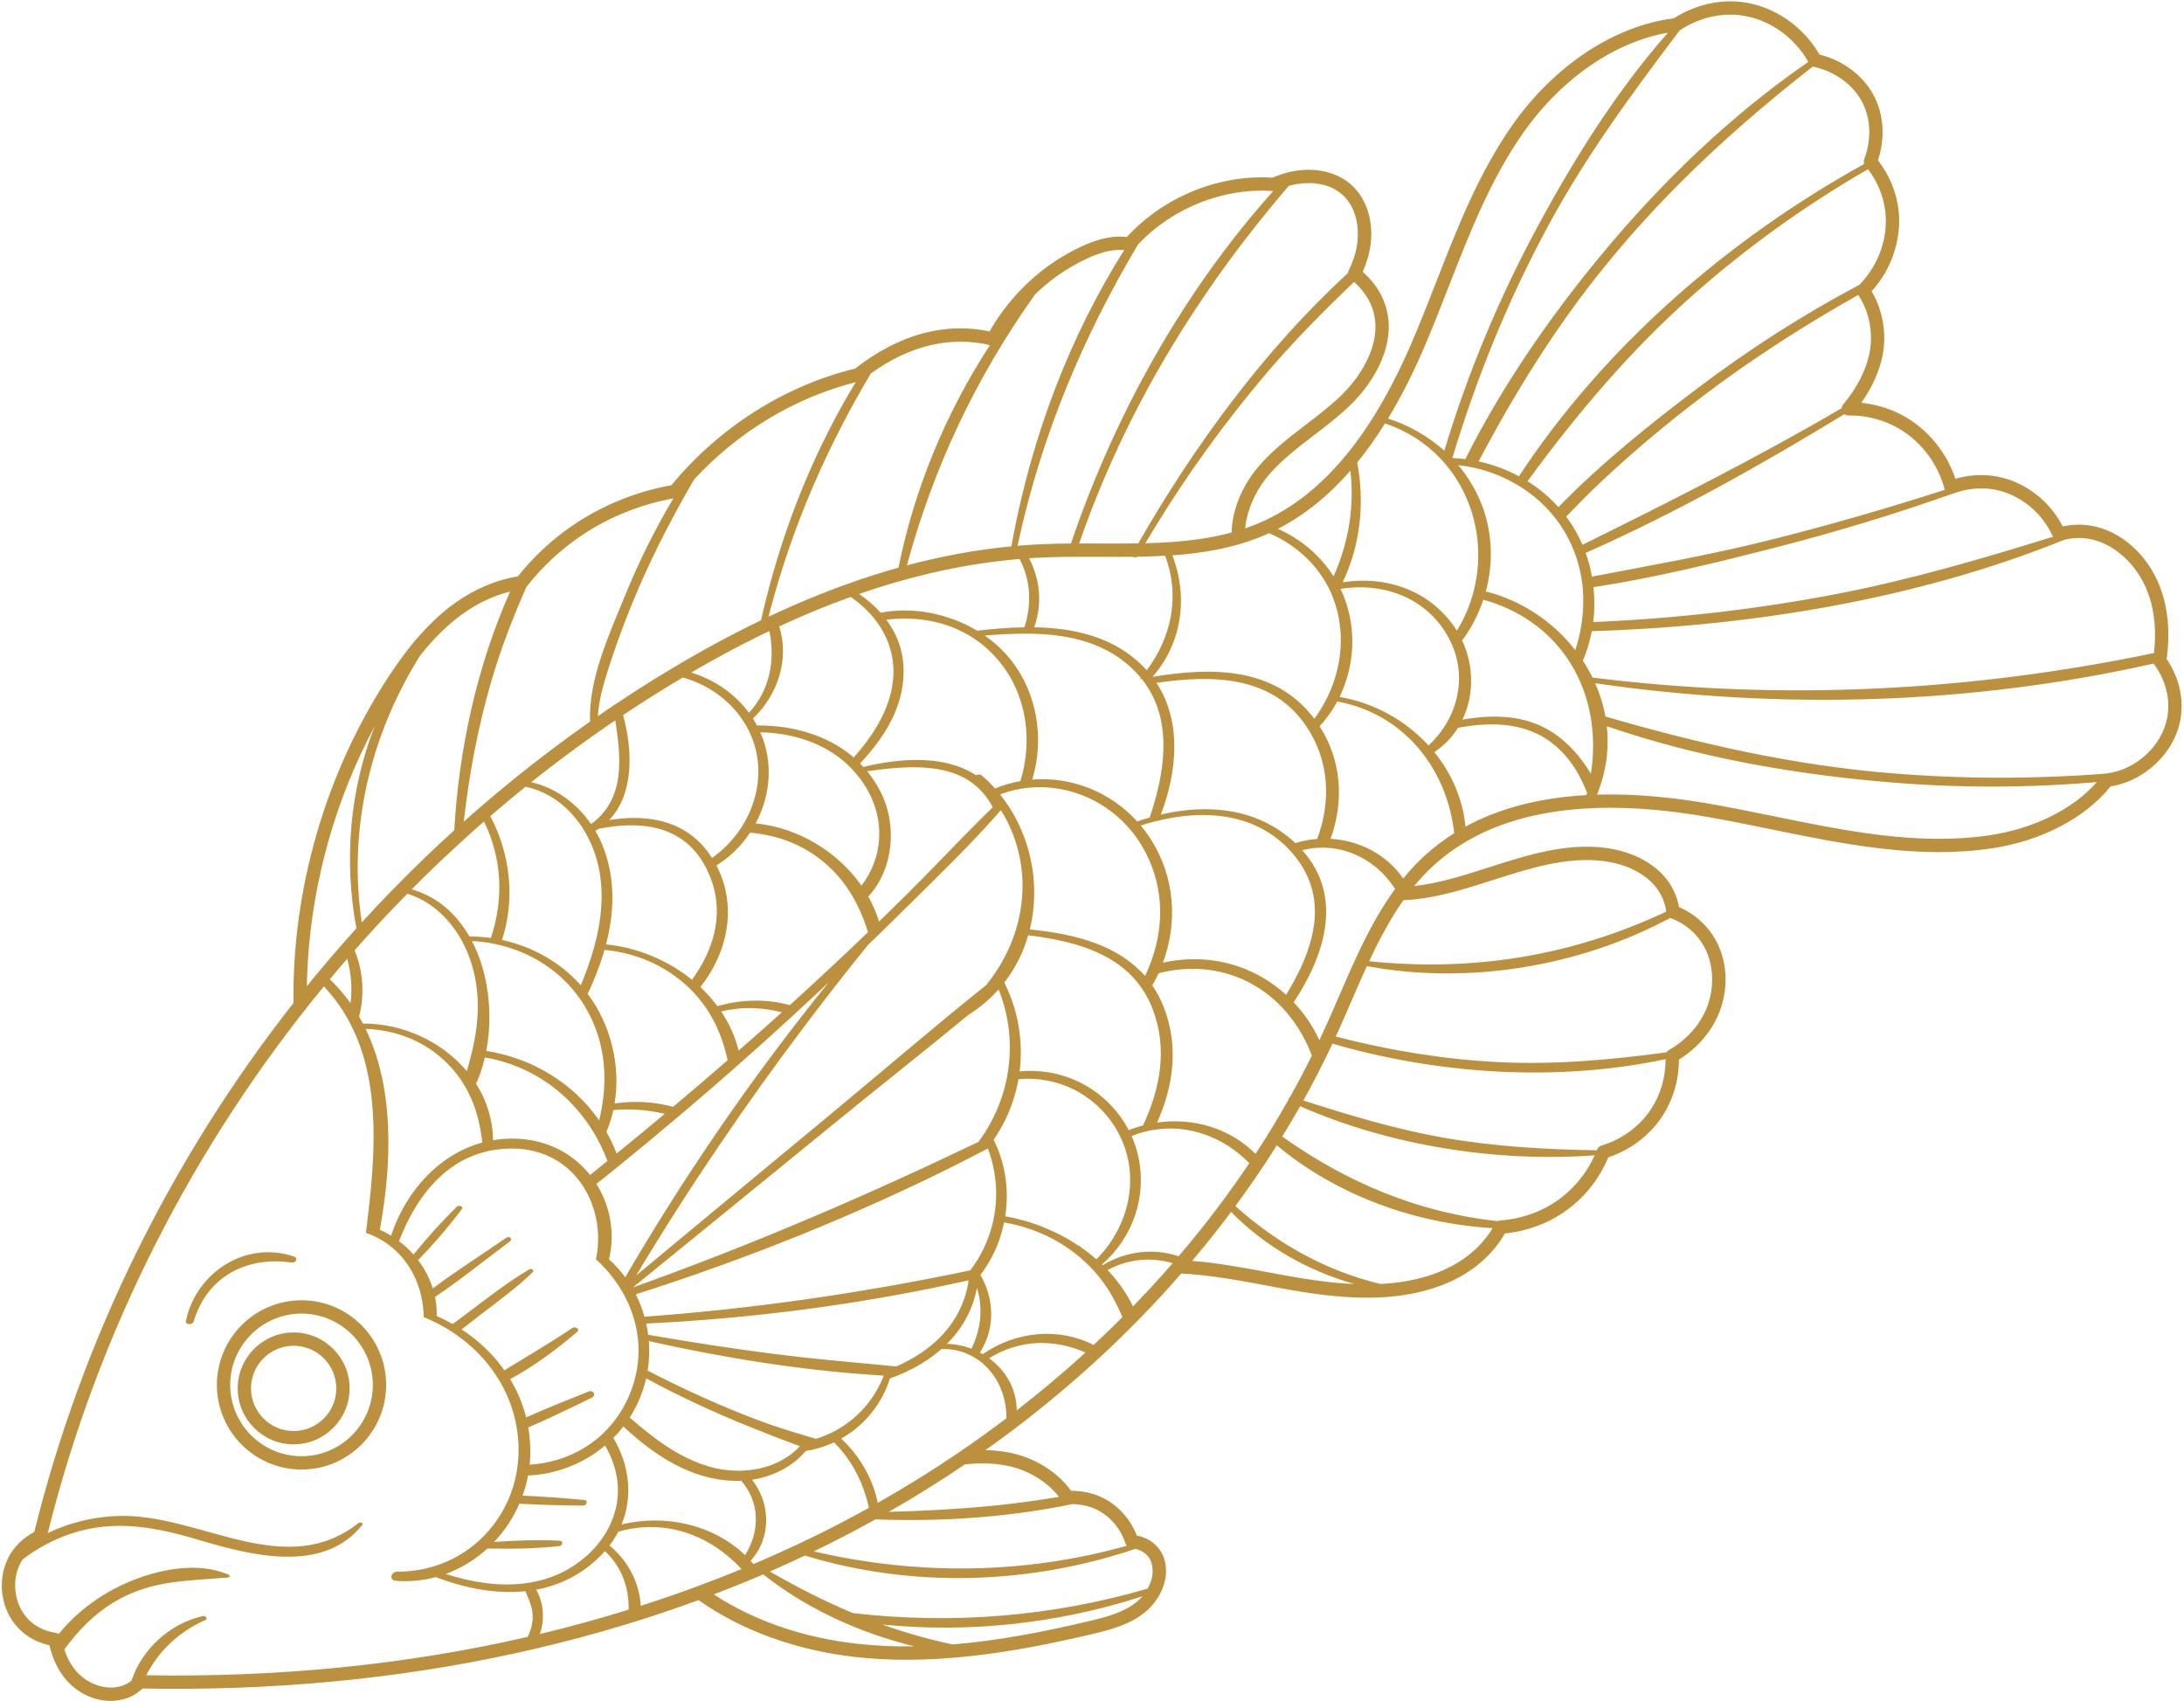 <?xml version="1.0" encoding="UTF-8" standalone="no"?><svg xmlns="http://www.w3.org/2000/svg" xmlns:xlink="http://www.w3.org/1999/xlink" fill="#000000" height="383.2" preserveAspectRatio="xMidYMid meet" version="1" viewBox="-0.4 -0.3 492.0 383.2" width="492" zoomAndPan="magnify"><g id="change1_1"><path d="M 43.234 297.363 C 42.98 298.215 41.266 298.188 41.48 297.203 C 43.859 286.266 54.988 279.059 65.867 282.762 C 66.844 283.098 66.195 284.246 65.352 284.121 C 55.219 282.605 46.234 287.246 43.234 297.363 Z M 65.75 322.059 C 60.461 322.059 56.148 317.75 56.148 312.449 C 56.148 307.16 60.461 302.852 65.75 302.852 C 71.051 302.852 75.359 307.16 75.359 312.449 C 75.359 317.75 71.051 322.059 65.75 322.059 Z M 65.75 299.852 C 58.801 299.852 53.148 305.5 53.148 312.449 C 53.148 319.398 58.801 325.059 65.75 325.059 C 72.699 325.059 78.359 319.398 78.359 312.449 C 78.359 305.5 72.699 299.852 65.75 299.852 Z M 487.84 161.27 C 486.68 167.719 480.762 173.16 474.078 173.941 C 474.031 173.949 473.98 173.961 473.93 173.969 C 457.809 175.219 441.609 175.199 425.5 173.871 C 403.441 172.051 382.289 167.219 361.262 161.102 C 360.801 158.512 360.012 156 358.941 153.602 C 400.609 159.68 443.621 158.449 484.77 149.172 C 484.809 149.25 484.859 149.32 484.91 149.391 C 487.488 152.949 488.57 157.281 487.84 161.27 Z M 447.82 187.852 C 431.75 190.23 415.27 186.859 399.34 183.602 C 394.211 182.551 388.898 181.461 383.68 180.578 C 375.301 179.172 367.531 178.539 360.391 178.68 C 360.051 178.691 359.711 178.691 359.371 178.699 C 359.539 178.289 359.699 177.879 359.84 177.469 C 361.578 172.691 362.09 167.891 361.578 163.289 C 382.309 170.43 404.48 174.25 426.09 175.988 C 441.398 177.23 456.73 177.18 471.961 175.871 C 466.68 181.941 457.789 186.371 447.82 187.852 Z M 357.988 174 C 355.73 170.23 352.828 166.941 349.371 164.691 C 343.219 160.691 336.051 160.602 329.059 161.801 C 331.672 156.359 331.672 149.699 328.988 143.969 C 331.059 141.18 332.672 138.07 333.75 134.801 C 341.48 136.891 348.441 141.531 352.961 148.43 C 353.102 148.648 353.238 148.859 353.371 149.078 C 353.871 149.871 354.32 150.672 354.73 151.48 C 354.801 151.609 354.871 151.738 354.93 151.879 C 355.129 152.27 355.309 152.672 355.488 153.07 C 356.5 155.328 357.23 157.66 357.719 160.051 C 357.859 160.711 357.98 161.379 358.07 162.051 C 358.66 165.98 358.602 170.012 357.988 174 Z M 356.988 178.809 C 346.441 179.391 337.328 181.762 329.738 185.91 C 329.129 179.621 326.57 173.859 322.711 169.129 C 324.93 167.66 326.719 165.781 328.051 163.648 C 336.059 162.18 344.32 162.352 350.719 168.34 C 353.82 171.238 355.691 174.66 357.129 178.281 C 357.09 178.461 357.039 178.629 356.988 178.809 Z M 320.43 192.551 C 318.77 194.07 317.191 195.77 315.711 197.602 C 312.02 192.211 305.84 189.02 299.34 188.648 C 302.371 180.391 301.91 171.09 296.871 163.301 C 298.449 161.602 299.781 159.719 300.852 157.719 C 308.672 159.141 315.148 163.23 319.762 168.98 C 320.09 169.398 320.422 169.828 320.73 170.27 C 324.238 175.121 326.488 181.012 327.191 187.398 C 324.77 188.922 322.512 190.641 320.43 192.551 Z M 336 197.922 C 344.211 195.289 352.711 192.57 361 193.691 C 365.879 194.34 369.949 196.352 372.461 199.328 C 373.809 200.949 374.699 202.98 374.969 205.051 C 353.859 214.98 331.609 218.66 308.039 216.23 C 308.469 215.301 308.922 214.371 309.371 213.449 C 309.59 213.012 309.809 212.57 310.031 212.129 C 310.359 211.473 310.699 210.82 311.051 210.18 C 311.48 209.379 311.922 208.578 312.371 207.801 C 312.461 207.629 312.559 207.473 312.66 207.301 C 312.93 206.84 313.211 206.371 313.488 205.922 C 313.781 205.449 314.059 205 314.359 204.539 C 314.648 204.09 314.949 203.641 315.262 203.199 C 315.32 203.109 315.379 203.02 315.449 202.93 C 315.551 202.781 315.648 202.629 315.77 202.48 C 316.551 202.449 317.32 202.391 318.102 202.32 C 324.129 201.723 330.148 199.789 336 197.922 Z M 375.98 206.52 C 379.141 207.672 381.871 209.988 383.469 212.891 C 385.969 217.422 385.91 223.512 383.32 228.398 C 381.609 231.602 378.93 234.32 375.551 236.25 C 375.34 236.371 375.172 236.539 375.039 236.738 C 362.301 238.48 349.629 239.602 336.711 238.93 C 324.469 238.289 312.371 236.262 300.512 233.199 C 300.75 232.691 300.988 232.172 301.219 231.66 C 302.18 229.512 303.121 227.34 304.059 225.172 C 304.488 224.16 304.93 223.16 305.371 222.148 C 306.07 220.539 306.789 218.93 307.531 217.328 C 330.262 221.578 355.352 217.488 375.871 206.473 C 375.898 206.488 375.941 206.512 375.98 206.52 Z M 371.5 249.602 C 368.961 253.441 364.898 256.41 360.359 257.75 C 359.922 257.879 359.559 258.211 359.391 258.648 C 359.371 258.711 359.352 258.762 359.32 258.82 C 347.66 258.621 336.039 257.973 324.531 255.93 C 313.84 254.031 303.531 250.891 293.211 247.602 C 293.48 247.109 293.75 246.621 294.012 246.129 C 294.07 246.039 294.121 245.941 294.172 245.852 C 294.801 244.711 295.398 243.559 296 242.41 C 296.141 242.148 296.281 241.879 296.422 241.609 C 296.891 240.699 297.352 239.781 297.809 238.852 C 297.969 238.539 298.121 238.23 298.281 237.91 C 298.621 237.223 298.949 236.531 299.281 235.828 C 299.449 235.488 299.609 235.141 299.77 234.801 C 323.738 241.73 350.379 243.473 374.82 238.289 C 374.84 242.34 373.68 246.328 371.5 249.602 Z M 351.27 269.52 C 347.41 272.48 342.539 274.289 337.559 274.621 C 337.359 274.641 337.16 274.691 336.988 274.781 C 319.25 272.859 303.18 266.191 288.461 255.723 C 288.461 255.723 288.461 255.723 288.461 255.711 C 288.879 255.051 289.281 254.391 289.66 253.73 C 289.91 253.32 290.16 252.91 290.398 252.488 C 291.012 251.48 291.602 250.461 292.172 249.441 C 292.281 249.262 292.391 249.07 292.488 248.891 C 312.691 257.781 336.789 261.578 358.84 259.949 C 357.121 263.738 354.52 267.031 351.27 269.52 Z M 326.578 284.93 C 321.672 287.5 316.219 288.648 310.621 288.93 C 298.469 286.039 287.43 279.93 277.91 271.391 C 278.219 270.961 278.539 270.531 278.84 270.102 C 279.469 269.25 280.078 268.391 280.672 267.531 C 281.09 266.961 281.48 266.391 281.871 265.82 C 282.281 265.238 282.68 264.66 283.07 264.078 C 283.27 263.781 283.469 263.48 283.672 263.18 C 283.941 262.781 284.211 262.379 284.48 261.98 C 284.93 261.289 285.391 260.602 285.828 259.898 C 285.961 259.691 286.102 259.488 286.23 259.27 C 286.57 258.75 286.898 258.23 287.23 257.699 C 300.609 268.898 318.32 275.328 335.828 276.352 C 333.859 279.762 330.551 282.852 326.578 284.93 Z M 289.711 287.109 C 288.398 286.879 287.102 286.629 285.781 286.391 C 280.012 285.309 274.078 284.199 268.16 283.73 C 268.219 283.66 268.281 283.582 268.34 283.512 C 268.91 282.84 269.469 282.172 270.02 281.488 C 270.359 281.09 270.699 280.68 271.02 280.27 C 271.539 279.648 272.039 279.02 272.539 278.391 C 272.871 277.973 273.211 277.551 273.531 277.129 C 273.93 276.629 274.32 276.129 274.699 275.629 C 275.27 274.91 275.82 274.191 276.359 273.461 C 276.551 273.211 276.738 272.949 276.941 272.691 C 284.539 280.48 294.262 285.973 304.711 288.941 C 299.621 288.73 294.531 287.98 289.711 287.109 Z M 265.109 282.691 C 259.469 280.77 253.18 281.559 248.02 284.691 C 247.961 284.629 247.91 284.582 247.852 284.52 C 254.961 278.371 257.988 268.98 256.039 260.238 C 255.809 259.18 255.512 258.141 255.129 257.109 C 254.949 256.609 254.738 256.109 254.52 255.621 C 255.09 255.379 255.672 255.18 256.238 254.988 C 257.32 254.648 258.398 254.391 259.488 254.223 C 267.32 252.93 275.309 255.801 281.031 261.73 C 279.32 264.289 277.531 266.828 275.691 269.34 C 275.422 269.711 275.148 270.078 274.871 270.449 C 271.781 274.609 268.531 278.699 265.109 282.691 Z M 254.828 293.98 C 253.379 290.98 251.43 288.238 249.121 285.801 C 253.68 283.301 258.82 282.809 263.781 284.238 C 260.898 287.559 257.922 290.809 254.828 293.98 Z M 245.961 302.668 C 238.07 298.621 228.422 299.59 221 304.73 C 220.789 304.602 220.578 304.48 220.359 304.371 C 223.762 299.039 223.57 292.648 220.762 287.43 C 220.672 287.25 220.57 287.07 220.469 286.898 C 220.922 286.32 221.34 285.723 221.719 285.109 C 223.711 282.051 225.078 278.629 225.801 275.07 C 230.93 275.941 235.828 277.859 240.141 280.828 C 240.648 281.18 241.16 281.551 241.66 281.941 C 242.5 282.578 243.309 283.281 244.102 284.012 C 244.398 284.289 244.691 284.57 244.98 284.859 C 245.328 285.211 245.672 285.57 246.012 285.941 C 246.031 285.961 246.051 285.988 246.07 286.02 C 246.398 286.379 246.719 286.75 247.031 287.129 C 249.379 290 251.07 293.102 252.441 296.41 C 250.32 298.539 248.172 300.621 245.961 302.668 Z M 228.648 317.398 C 228.609 312.52 226.121 308.359 222.43 305.66 C 229.262 301.41 237.031 301.25 244.129 304.371 C 239.172 308.898 234.012 313.238 228.648 317.398 Z M 215.602 326.879 C 209.711 330.891 203.602 334.691 197.34 338.23 C 196.719 335.18 195.539 332.289 193.922 329.66 C 193.148 328.398 192.281 327.199 191.309 326.07 C 190.629 325.262 189.898 324.488 189.121 323.75 C 194.281 320.84 198.25 316.039 200.09 310.199 C 200.531 310.051 200.969 309.891 201.398 309.723 C 202.77 309.18 204.102 308.57 205.391 307.898 C 207.648 306.699 209.781 305.27 211.68 303.59 C 213.891 303.512 215.949 303.941 217.781 304.789 C 218.359 305.039 218.91 305.352 219.441 305.691 C 219.488 305.723 219.539 305.75 219.59 305.781 C 220.031 306.07 220.449 306.379 220.852 306.723 C 224.281 309.582 226.379 314.141 226.309 319.18 C 222.82 321.832 219.25 324.398 215.602 326.879 Z M 226.172 329.809 C 230.988 330.711 235.469 333.379 238.16 336.891 C 233.309 337.68 228.449 338.379 223.551 338.859 C 215.66 339.641 207.75 340.059 199.828 340.262 C 205.699 336.91 211.43 333.332 216.969 329.57 C 220.34 329.211 223.352 329.289 226.172 329.809 Z M 241.191 338.52 C 243.391 338.539 245.531 339.09 247.34 340.121 C 250.051 341.66 252.172 344.32 253.16 347.43 C 253.219 347.609 253.309 347.77 253.422 347.91 C 230.41 354.359 206.301 354.602 182.922 349.168 C 184.238 348.531 185.559 347.879 186.859 347.23 C 189.879 345.711 192.879 344.141 195.84 342.5 C 196.172 342.332 196.5 342.141 196.828 341.961 C 197.16 341.973 197.48 341.988 197.809 341.988 C 212.16 342.48 227.02 341.449 241.191 338.52 Z M 258.719 351.059 C 259.699 353.141 259.27 355.539 258.148 357.559 C 236.52 363.859 214.07 365.648 191.75 363.07 C 185.422 360.43 179.23 357.281 173.039 353.699 C 173.281 353.59 173.52 353.488 173.762 353.379 C 174.672 352.98 175.57 352.582 176.469 352.168 C 177.262 351.82 178.051 351.461 178.828 351.09 C 179.539 350.77 180.238 350.441 180.941 350.109 C 205.141 357.5 231.441 356.66 255.359 348.602 C 256.859 348.93 258.16 349.859 258.719 351.059 Z M 255.719 360.5 C 252.809 362.898 249.02 363.918 244.73 364.93 C 235.359 367.129 224.961 369.25 214.191 370.129 C 208.762 368.988 203.512 367.48 198.371 365.648 C 218.059 367.609 238.121 365.398 256.961 359.281 C 256.57 359.73 256.16 360.141 255.719 360.5 Z M 192.781 369.988 C 180.609 368.641 169.48 364.801 160.391 358.859 C 160.539 358.801 160.68 358.75 160.82 358.699 C 161.461 358.449 162.102 358.199 162.738 357.949 C 164.738 357.168 166.719 356.371 168.691 355.551 C 169.238 355.32 169.781 355.09 170.328 354.859 C 170.461 354.809 170.578 354.762 170.711 354.699 C 170.852 354.641 171 354.582 171.141 354.52 C 171.141 354.512 171.141 354.512 171.141 354.512 C 171.281 354.461 171.41 354.398 171.551 354.34 C 175.059 357.141 178.859 359.629 182.871 361.82 C 184.32 362.621 185.801 363.371 187.301 364.09 C 193.121 366.852 199.289 369.02 205.57 370.559 C 201.32 370.629 197.051 370.461 192.781 369.988 Z M 156.648 357.051 C 152.461 358.602 148.219 360.059 143.941 361.43 C 143.68 356.238 141.039 351.238 136.91 347.832 C 137.68 346.832 138.328 345.789 138.879 344.73 C 149.422 341.738 159.449 345.398 166.648 353.141 C 163.352 354.512 160.012 355.809 156.648 357.051 Z M 121.211 367.781 C 121.398 367.281 121.551 366.762 121.66 366.23 C 122.211 363.66 121.879 360.223 120.371 357.789 C 125.281 356.898 129.949 354.77 134.039 350.988 C 134.699 350.379 135.309 349.75 135.871 349.109 C 139.602 352.559 141.32 357.27 141.211 362.289 C 134.648 364.34 127.98 366.16 121.211 367.781 Z M 119.539 364.961 C 119.379 366.211 119.012 367.371 118.461 368.43 C 91.281 374.68 62.52 377.582 32.539 377.07 C 35.391 371.59 39.801 367.32 45.859 364.629 C 46.59 364.309 45.832 363.609 45.281 363.738 C 37.891 365.43 31.602 371.129 29.238 378.25 C 28.711 378.699 28.121 379.051 27.512 379.301 C 24.082 380.68 19.57 379.359 16.789 376.168 C 15.621 374.809 14.699 373.129 14.102 371.23 C 17.191 367.051 20.68 363.34 25.449 360.512 C 33.77 355.57 41.75 355.871 50.98 355.039 C 51.32 355.012 51.52 354.602 51.141 354.441 C 42.711 350.75 31.281 354.082 23.738 358.488 C 19.73 360.84 15.859 364 12.832 367.762 C 12.648 367.629 12.441 367.551 12.211 367.52 C 9.84 367.199 7.66 366.148 6.09 364.582 C 2.699 361.191 2.012 355.34 4.52 351.27 C 4.59 351.148 4.672 351.039 4.75 350.93 C 8.059 348.418 11.75 346.461 15.719 345.141 C 25.391 341.918 34.691 343.699 44.199 346.531 C 55.691 349.941 72.309 354.449 81.219 343.191 C 81.59 342.73 80.699 342.531 80.398 342.762 C 64.148 355.582 45.512 341.43 27.891 341.18 C 21.762 341.102 15.781 342.461 10.371 345.031 C 21.609 299.789 43.172 257.609 72.57 221.891 C 74.699 224.16 76.449 226.578 77.891 229.141 C 78.129 229.559 78.359 229.988 78.582 230.422 C 78.77 230.781 78.949 231.148 79.121 231.52 C 79.211 231.691 79.289 231.871 79.371 232.039 C 85.32 245.039 84.082 260.809 82.25 275.621 C 82.18 276.223 82.102 276.82 82.031 277.422 C 83 277.75 83.93 278.148 84.801 278.621 C 85.609 279.039 86.379 279.531 87.102 280.059 C 87.672 280.48 88.211 280.922 88.719 281.41 C 89.648 282.27 90.488 283.23 91.219 284.262 C 91.488 284.641 91.75 285.02 91.98 285.418 C 93.191 287.391 94.051 289.602 94.551 291.941 C 94.672 292.488 94.77 293.051 94.84 293.621 C 94.91 294.082 94.961 294.539 94.988 295.012 C 95.031 295.473 95.051 295.93 95.051 296.398 C 96.02 296.789 96.961 297.223 97.879 297.68 C 98.672 298.082 99.449 298.512 100.211 298.961 C 100.891 299.359 101.551 299.789 102.199 300.238 C 105.84 302.738 108.988 305.891 111.371 309.551 C 111.781 310.148 112.148 310.762 112.5 311.391 C 114 314.059 115.121 316.961 115.77 320.059 C 115.922 320.789 116.051 321.531 116.148 322.281 C 116.238 322.898 116.301 323.539 116.352 324.18 C 116.488 326.051 116.441 327.879 116.219 329.66 C 116.141 330.473 116.012 331.27 115.84 332.059 C 115.531 333.59 115.09 335.07 114.531 336.488 C 114.301 337.09 114.051 337.68 113.77 338.262 C 110.398 345.418 104.039 350.859 96.129 352.879 C 95.398 353.07 94.648 353.223 93.891 353.34 C 92.359 353.609 90.77 353.738 89.141 353.73 C 87.648 353.723 87.129 355.68 88.82 355.809 C 91.93 356.039 94.93 355.73 97.77 354.961 C 104.281 357.441 111.281 358.84 117.961 358.141 C 118.84 360.281 119.879 362.25 119.539 364.961 Z M 78.559 225.68 C 77.199 223.77 75.648 221.961 73.898 220.289 C 75.191 218.738 76.5 217.199 77.82 215.68 C 78.73 219.051 78.988 222.359 78.559 225.68 Z M 68.832 218.398 C 68.859 217.691 68.898 216.98 68.949 216.262 C 70.09 197.859 75.281 179.59 83.988 163.32 C 78.379 177.66 77.039 193.5 79.891 208.82 C 79.25 209.52 78.629 210.223 78.012 210.922 C 77.57 211.41 77.141 211.891 76.719 212.379 C 75 214.328 73.32 216.301 71.66 218.301 C 71.238 218.789 70.832 219.289 70.422 219.781 C 69.852 220.48 69.281 221.172 68.719 221.871 C 68.738 220.723 68.781 219.559 68.832 218.398 Z M 94.23 147.398 C 97.41 143.379 100.59 140.289 103.961 137.891 C 107.27 135.539 110.871 133.859 114.512 132.961 C 107.02 149.809 102.941 168.621 101.941 186.711 C 97.441 190.789 93.059 195.012 88.809 199.352 C 88.512 199.648 88.219 199.949 87.922 200.25 C 85.609 202.621 83.34 205.031 81.109 207.48 C 77.949 186.578 82.988 165.328 94.23 147.398 Z M 118.172 131.941 C 118.172 131.93 118.172 131.93 118.18 131.922 C 118.199 131.898 118.219 131.879 118.238 131.852 L 118.25 131.84 C 121.719 127.41 125.809 123.59 130.41 120.461 C 136.621 116.238 143.828 113.32 151.301 111.969 C 147.051 119.059 143.391 126.512 140.262 134.199 C 136.898 142.461 132.121 152.789 132.531 162.238 C 126.57 166.422 120.762 170.809 115.109 175.398 C 114.641 175.77 114.172 176.148 113.711 176.539 C 111.961 177.969 110.23 179.43 108.512 180.91 C 108.07 181.281 107.629 181.66 107.191 182.039 C 106.148 182.949 105.109 183.859 104.078 184.781 C 105.281 174.09 107.27 163.48 110.281 153.16 C 112.422 145.84 115.148 138.828 118.172 131.941 Z M 155.969 107.699 C 165.879 96.969 178.621 89.289 192.371 85.789 C 183.129 101.012 176.398 117.699 172.09 135.012 C 171.898 135.75 171.719 136.48 171.551 137.219 C 171.371 137.961 171.199 138.691 171.039 139.43 C 164.461 142.59 157.789 146.199 150.988 150.27 C 150.301 150.68 149.602 151.102 148.898 151.531 C 148.25 151.922 147.59 152.32 146.941 152.73 C 144.281 154.379 141.641 156.07 139.039 157.809 C 138.578 158.102 138.129 158.398 137.68 158.711 C 136.539 159.469 135.41 160.238 134.281 161.02 C 134.551 156.789 135.891 152.641 137.23 148.559 C 139.129 142.809 141.309 137.129 143.73 131.57 C 147.309 123.371 151.469 115.441 155.969 107.699 Z M 208.988 77.52 C 213.461 76.41 218.27 76.391 222.609 77.449 C 212.691 92.641 205.57 109.828 202.012 127.57 C 197.961 128.699 193.879 130.012 189.77 131.512 C 189.148 131.73 188.531 131.961 187.91 132.191 C 183.32 133.91 178.691 135.852 174 138.031 C 173.578 138.219 173.16 138.422 172.738 138.609 C 172.91 137.969 173.07 137.328 173.238 136.691 C 178.199 118.02 185.922 100.391 195.762 83.852 C 200.031 80.75 204.469 78.621 208.988 77.52 Z M 232.578 66.301 C 232.629 66.238 232.66 66.18 232.672 66.121 C 236.141 62.719 240.148 59.941 244.512 57.93 C 246.578 56.98 249.68 55.738 252.719 56.031 C 252.762 56.039 252.801 56.039 252.84 56.051 C 240.488 75.629 232.191 97.84 227.84 120.57 C 227.699 121.301 227.57 122.031 227.441 122.77 C 227.43 122.77 227.41 122.77 227.398 122.77 C 219.66 123.52 211.828 124.941 203.898 127.059 C 209.84 105.141 219.309 84.988 232.578 66.301 Z M 255.961 54.789 C 263.711 46.52 275.281 41.922 286.43 42.738 C 266 65.559 250.68 93.23 240.859 122.129 C 238.711 122.148 236.551 122.191 234.41 122.281 C 232.809 122.352 231.199 122.449 229.59 122.578 C 229.34 122.602 229.09 122.621 228.84 122.641 C 228.879 122.379 228.941 122.109 229 121.852 C 234.16 98.012 243.488 75.73 255.961 54.789 Z M 289.91 41.59 C 293.551 40.539 298.5 40.512 301.891 43.461 C 305.68 46.73 306.109 52.578 304.859 56.93 C 304.5 58.16 304.012 59.422 303.398 60.691 C 303.391 60.711 303.379 60.719 303.379 60.738 C 303.34 60.828 303.309 60.922 303.289 61.012 C 303.27 61.078 303.262 61.141 303.262 61.211 C 284.359 78.559 268.578 100.211 256.02 122.102 C 253.172 122.148 250.328 122.141 247.512 122.129 C 245.93 122.121 244.32 122.121 242.711 122.121 C 253.078 92.172 269.379 65.52 289.91 41.59 Z M 308.789 69.238 C 311.199 76.32 306.672 84.02 301.641 88.871 C 299.219 91.211 296.461 93.32 293.789 95.359 C 290.23 98.078 286.559 100.891 283.5 104.34 C 280.34 107.891 278.219 112.141 277.422 116.301 C 277.328 116.738 277.262 117.191 277.211 117.629 C 277.121 118.309 277.07 118.98 277.07 119.648 C 272.34 120.941 267.379 121.57 262.359 121.871 C 261.82 121.91 261.281 121.93 260.75 121.961 C 259.711 122.012 258.66 122.039 257.621 122.07 C 258.148 121.18 258.691 120.289 259.23 119.398 C 259.48 118.969 259.738 118.551 260.012 118.121 C 267.289 106.25 275.469 94.941 284.461 84.301 C 290.789 76.809 297.621 69.922 304.641 63.211 C 306.648 65.012 308.039 67.031 308.789 69.238 Z M 296.328 188.68 C 294.68 188.801 293.031 189.109 291.41 189.621 C 283.031 181.711 271.75 180.699 261.109 183.191 C 264.801 173.48 265.852 162.238 260.121 153.52 C 272.469 151.75 285.941 151.719 293.762 163.129 C 299.18 171.051 299.449 180.34 296.328 188.68 Z M 291.031 225.473 C 297.16 216.27 301.148 205.02 295.941 195.391 C 295.488 194.57 294.98 193.762 294.391 192.973 C 293.961 192.379 293.488 191.789 292.969 191.219 C 293.809 191 294.641 190.852 295.48 190.75 C 296.5 190.641 297.52 190.609 298.52 190.672 C 304.691 191.012 310.398 194.473 313.879 199.961 C 313.871 199.961 313.871 199.973 313.871 199.98 C 313.828 200.031 313.789 200.07 313.762 200.121 C 308.512 207.32 304.852 215.789 301.309 223.98 C 300.371 226.141 299.441 228.301 298.48 230.422 C 298.18 231.09 297.871 231.762 297.559 232.422 C 297.328 232.922 297.102 233.43 296.859 233.93 C 296.852 233.961 296.828 233.988 296.82 234.02 C 296.801 233.98 296.789 233.941 296.762 233.898 C 296.461 233.23 296.121 232.57 295.762 231.922 C 294.469 229.59 292.871 227.41 291.031 225.473 Z M 261.852 226.801 C 261.129 224.898 260.23 223.191 259.191 221.672 C 259.699 220.781 260.172 219.871 260.602 218.941 C 267.211 217.211 274.34 217.672 280.629 220.828 C 283.391 222.223 285.809 224 287.891 226.078 C 288.43 226.621 288.949 227.18 289.43 227.762 C 291.891 230.621 293.781 233.93 295.129 237.488 C 293.551 240.68 291.891 243.828 290.129 246.949 C 289.949 247.07 289.828 247.262 289.859 247.441 C 288.629 249.621 287.352 251.789 286.031 253.941 C 285.672 254.531 285.309 255.121 284.93 255.711 C 284.121 257.02 283.289 258.32 282.43 259.621 C 276.691 253.828 268.328 251.398 260.27 252.57 C 263.891 244.461 265.191 235.57 261.852 226.801 Z M 253.879 254.289 C 253.199 252.988 252.391 251.723 251.449 250.512 C 245.949 243.461 237.539 240.281 229.301 241.039 C 230.121 234.441 229.051 227.59 226.031 221.398 C 225.969 221.27 225.91 221.148 225.84 221.031 C 227.129 219.379 228.23 217.621 229.141 215.781 L 229.148 215.77 C 230.012 214.031 230.699 212.23 231.23 210.379 C 232.629 210.551 234.051 210.75 235.449 211 C 236.121 211.109 236.789 211.23 237.449 211.371 C 243.77 212.641 249.781 214.859 254.172 219.172 C 254.66 219.648 255.141 220.16 255.578 220.699 C 255.871 221.031 256.141 221.379 256.398 221.738 C 256.91 222.422 257.379 223.141 257.801 223.898 C 258.34 224.852 258.82 225.859 259.238 226.941 C 262.719 235.961 260.949 244.941 257.102 253.211 C 256.012 253.5 254.93 253.852 253.879 254.289 Z M 218.988 284.73 C 218.73 285.109 218.461 285.488 218.18 285.859 C 218.109 285.871 218.031 285.891 217.961 285.91 C 217.898 285.918 217.828 285.93 217.77 285.949 C 193.66 290.98 169.359 294.52 144.781 296.301 C 144.289 294.559 143.641 292.879 142.82 291.27 C 167.77 283.301 192.469 273.449 215.941 261.609 C 217.898 260.621 219.852 259.621 221.801 258.602 C 221.922 258.539 222.031 258.48 222.148 258.41 C 223.988 263.352 224.441 268.473 223.609 273.352 C 223.531 273.82 223.441 274.27 223.34 274.73 C 222.672 277.77 221.5 280.691 219.859 283.391 C 219.578 283.852 219.301 284.289 218.988 284.73 Z M 215.219 299.809 C 217.488 296.84 219.031 293.398 219.672 289.832 C 221.078 294.129 220.629 299.039 218.449 303.5 C 216.711 302.852 214.84 302.473 212.922 302.418 C 213.738 301.609 214.512 300.738 215.219 299.809 Z M 173.98 304.691 C 164.48 303.48 155.039 302 145.621 300.379 C 145.512 299.531 145.359 298.691 145.172 297.852 C 168.93 296.691 192.68 293.641 215.922 288.52 C 216.551 288.391 217.172 288.25 217.801 288.109 C 217.699 288.859 217.57 289.602 217.379 290.332 C 216.602 293.559 215.039 296.648 212.84 299.32 C 211.801 300.57 210.672 301.699 209.449 302.699 C 208.711 303.309 207.949 303.879 207.16 304.418 L 207.148 304.418 C 205.379 305.621 203.48 306.641 201.5 307.512 C 201.262 307.488 201.031 307.461 200.789 307.441 C 200.34 307.398 199.898 307.359 199.449 307.309 C 190.949 306.512 182.449 305.77 173.98 304.691 Z M 187.352 322.211 C 186.809 322.488 186.262 322.75 185.691 322.98 C 184.949 323.301 184.191 323.57 183.422 323.801 C 183.301 323.762 183.18 323.73 183.059 323.699 C 182.551 323.551 182.039 323.398 181.531 323.25 C 177.781 322.148 174.051 320.988 170.398 319.621 C 161.859 316.398 153.602 312.621 145.5 308.449 C 145.859 306.238 145.941 304 145.77 301.801 C 162.352 305.5 179.461 308.301 196.461 309.43 C 197.199 309.48 197.949 309.531 198.691 309.57 C 198.531 310.012 198.352 310.43 198.148 310.852 C 195.891 315.832 192.102 319.781 187.352 322.211 Z M 169.02 333.039 C 173.75 332.309 178.148 330.07 181.121 326.551 C 181.512 326.488 181.91 326.418 182.289 326.332 C 183.93 325.988 185.512 325.48 187 324.82 C 187.16 324.762 187.32 324.68 187.48 324.609 C 187.648 324.762 187.809 324.93 187.969 325.102 C 189.121 326.289 190.148 327.59 191.051 328.98 C 193.102 332.07 194.539 335.602 195.34 339.352 C 194.719 339.699 194.09 340.051 193.469 340.391 C 192.691 340.809 191.898 341.238 191.109 341.648 C 189.262 342.641 187.391 343.609 185.52 344.551 C 183.148 345.738 180.75 346.898 178.32 348.031 C 177.801 348.27 177.281 348.512 176.762 348.738 C 174.301 349.879 171.82 350.973 169.309 352.031 C 169.121 351.781 168.898 351.539 168.672 351.301 C 173.551 345.961 173.102 338.191 169.02 333.039 Z M 145.172 310.191 C 152.719 314.281 160.531 317.898 168.488 321.102 C 171.578 322.34 174.781 323.621 178.051 324.82 C 178.629 325.039 179.219 325.262 179.809 325.473 C 179.352 325.961 178.871 326.41 178.371 326.82 C 175.262 329.418 171.219 330.781 167.012 330.973 C 165.98 331.031 164.941 331 163.898 330.91 C 162.309 330.77 160.711 330.473 159.16 330 C 152.32 327.961 146.77 323.609 141.461 319.02 C 142.148 317.941 142.781 316.801 143.328 315.609 C 144.141 313.852 144.75 312.031 145.172 310.191 Z M 110.18 210.988 C 108.578 210.762 106.961 210.648 105.34 210.641 C 102.43 205.57 98.102 201.648 92.34 200.031 C 95.422 196.93 98.559 193.898 101.762 190.949 C 102.371 190.359 102.988 189.801 103.621 189.23 C 105.27 187.719 106.949 186.23 108.641 184.75 C 112.789 193.309 113.051 202.391 110.18 210.988 Z M 130.621 185.871 C 130.75 186.07 130.891 186.27 131.02 186.48 C 131.141 186.691 131.27 186.898 131.398 187.109 C 131.531 187.34 131.66 187.57 131.789 187.801 C 133.219 190.43 134.219 193.359 134.711 196.379 C 135.578 201.801 135.012 207.121 133.648 212.289 C 133.539 212.711 133.43 213.129 133.309 213.539 C 132.531 216.289 131.531 218.988 130.441 221.648 C 125.75 216.359 119.441 212.898 112.68 211.441 C 115.672 202.379 114.621 192.16 110.051 183.539 C 112.66 181.281 115.301 179.078 117.988 176.922 C 123.27 178.02 127.629 181.391 130.621 185.871 Z M 132.879 185.25 C 132.82 185.262 132.762 185.281 132.711 185.289 C 129.48 180.602 124.73 177.141 119.27 175.898 C 123.719 172.352 128.27 168.93 132.922 165.629 C 133.379 165.301 133.852 164.969 134.32 164.648 C 135.609 163.738 136.898 162.852 138.211 161.98 C 139.551 170.59 140.43 179.609 132.879 185.25 Z M 168.32 160.262 C 165.121 155.93 160.469 152.77 155.309 151.199 C 160.352 148.262 165.32 145.578 170.238 143.148 C 170.77 142.879 171.301 142.629 171.828 142.371 C 172.191 142.191 172.559 142.02 172.922 141.852 C 174.301 148.59 172.93 155.301 168.32 160.262 Z M 230.371 141.012 C 226.77 141.051 223.18 141.371 219.719 141.77 C 213.309 137.93 205.262 136.281 198 137.73 C 196.578 136.141 194.941 134.719 193.129 133.5 C 195.898 132.539 198.648 131.66 201.391 130.871 C 201.941 130.711 202.48 130.559 203.02 130.41 C 211.09 128.16 219.051 126.641 226.91 125.84 C 227.34 125.801 227.77 125.75 228.199 125.719 C 228.559 125.68 228.922 125.648 229.281 125.621 C 231.75 130.27 232.09 135.73 230.371 141.012 Z M 257.199 149.898 C 250.59 143.18 241.672 141.148 232.57 141 C 234.461 135.828 233.922 130.211 231.43 125.461 C 232.469 125.379 233.512 125.328 234.551 125.281 C 236.301 125.199 238.078 125.16 239.859 125.141 C 240.469 125.129 241.078 125.129 241.691 125.129 C 242.328 125.121 242.969 125.121 243.609 125.121 C 244.91 125.121 246.211 125.121 247.5 125.129 C 249.93 125.141 252.371 125.148 254.82 125.121 C 255.09 125.289 255.531 125.309 255.801 125.109 C 257.898 125.078 259.988 125.012 262.078 124.891 C 265.422 133.648 263.648 143.078 257.93 150.691 C 257.699 150.422 257.449 150.16 257.199 149.898 Z M 258.602 183.852 C 257.648 184.109 256.711 184.41 255.781 184.738 C 249.629 177.941 240.789 174.621 232.148 175.309 C 235.059 165.711 233.129 154.73 226.219 147.051 C 224.82 145.5 223.211 144.102 221.441 142.871 C 224.199 142.641 227.02 142.461 229.84 142.441 C 230.551 142.43 231.27 142.43 231.98 142.449 C 240.66 142.629 249.129 144.531 255.441 151.078 C 255.852 151.512 256.238 151.941 256.59 152.379 C 256.5 152.48 256.41 152.578 256.32 152.68 C 256.469 152.648 256.621 152.629 256.762 152.59 C 257.09 152.98 257.379 153.379 257.66 153.781 C 257.609 153.828 257.559 153.879 257.512 153.922 C 257.578 153.898 257.66 153.891 257.73 153.879 C 263.789 162.66 261.93 173.98 258.602 183.852 Z M 224.578 222.629 C 227.012 228.711 227.648 235.191 226.609 241.43 C 226.52 242.02 226.398 242.609 226.281 243.191 C 225.461 246.93 224.031 250.559 222.02 253.93 C 221.68 254.512 221.32 255.07 220.941 255.629 C 220.648 256.07 220.352 256.5 220.031 256.922 C 194.578 269.141 168.809 280.191 142.172 289.711 C 157.23 277.449 172.309 265.223 187.352 252.922 C 197.441 244.672 207.738 236.57 217.828 228.262 C 220.301 226.711 222.449 224.891 224.301 222.871 C 224.391 222.789 224.488 222.711 224.578 222.629 Z M 224.238 218.18 C 223.91 218.68 223.578 219.172 223.23 219.66 C 222.762 220.32 222.262 220.973 221.75 221.609 C 209.34 231.551 197.27 241.98 185.051 252.078 C 170.988 263.699 156.961 275.359 142.922 287 C 154.809 267.18 167.762 248.129 181.68 229.75 C 182.031 229.289 182.379 228.828 182.73 228.371 C 186.789 223.031 190.941 217.738 195.172 212.512 C 195.379 212.328 195.59 212.129 195.801 211.91 C 196.602 211.148 197.398 210.371 198.199 209.602 C 200.34 207.512 202.469 205.422 204.59 203.32 C 211.141 196.828 217.91 190.309 224.059 183.352 C 224.398 182.969 224.738 182.578 225.078 182.191 C 225.34 182.609 225.59 183.031 225.84 183.461 C 226.129 183.988 226.41 184.52 226.68 185.059 C 226.91 185.559 227.141 186.059 227.359 186.559 C 230.422 193.723 230.711 201.52 228.551 208.809 C 228.441 209.23 228.309 209.641 228.16 210.051 C 227.219 212.871 225.898 215.602 224.238 218.18 Z M 108.828 237.891 C 119.602 239.762 128.34 246.211 133.648 255.309 C 134.059 256.02 134.449 256.75 134.82 257.5 C 135.43 258.699 135.969 259.93 136.449 261.211 C 135.148 262.281 133.84 263.328 132.531 264.379 C 129.141 260.121 124.109 257.059 117.898 256.352 C 115.391 256.07 112.98 256.148 110.672 256.539 C 110.621 251.852 109.211 247.539 106.852 243.828 C 107.691 241.961 108.352 239.961 108.828 237.891 Z M 135.238 248.809 C 135.18 249.18 135.121 249.551 135.039 249.922 C 134.91 250.641 134.75 251.359 134.57 252.07 C 128.781 243.723 119.48 238.031 109.141 236.43 C 110.211 230.91 110.078 224.93 108.762 219.398 C 108.52 218.398 108.238 217.41 107.922 216.449 C 107.371 214.789 106.699 213.199 105.91 211.691 C 107.211 211.738 108.512 211.879 109.801 212.102 C 110.629 212.23 111.449 212.398 112.27 212.609 C 119.051 214.27 125.262 218.078 129.551 223.738 C 129.91 224.199 130.25 224.672 130.57 225.148 C 130.699 225.34 130.828 225.539 130.949 225.73 C 135.488 232.859 136.551 240.898 135.238 248.809 Z M 149.359 250.602 C 145.77 253.609 142.148 256.602 138.512 259.539 C 137.871 257.84 137.102 256.223 136.211 254.672 C 136.879 253.09 137.398 251.441 137.762 249.762 C 141.77 249.391 145.59 249.723 149.359 250.602 Z M 135.781 213.68 C 142.578 214.301 149.102 216.988 154.262 221.699 C 154.309 221.738 154.359 221.789 154.398 221.828 C 155.012 222.391 155.578 222.961 156.121 223.551 C 157.16 224.691 158.078 225.879 158.891 227.109 C 159.148 227.488 159.391 227.879 159.621 228.281 C 161.5 231.449 162.711 234.879 163.52 238.52 C 159.449 242.07 155.359 245.57 151.23 249.031 C 146.969 247.852 142.441 247.629 138.051 248.27 C 139.469 239.73 137.191 230.488 131.988 223.57 C 133.5 220.391 134.809 217.07 135.781 213.68 Z M 155.488 220.398 C 150.031 215.98 143.148 213.129 136.121 212.441 C 137.941 205.441 138.262 198.172 135.719 191.141 C 135.18 189.648 134.512 188.219 133.719 186.871 C 133.98 186.719 134.23 186.559 134.48 186.391 C 143.609 184.57 152.98 185.441 158.102 194.172 C 158.398 194.68 158.68 195.211 158.949 195.781 C 159.02 195.922 159.09 196.059 159.148 196.199 C 163.09 204.91 160.578 213.371 155.488 220.398 Z M 175.73 227.73 C 175.641 227.82 175.539 227.91 175.449 227.988 C 172.32 230.801 169.172 233.602 166 236.352 C 165.211 233.18 163.859 230.23 162.07 227.551 C 166.762 226.398 171.25 226.602 175.73 227.73 Z M 185.34 194.039 C 187.949 196.238 189.98 198.75 191.59 201.488 C 192.031 202.23 192.441 203 192.82 203.781 C 193.738 205.66 194.5 207.629 195.141 209.68 C 189.352 215.238 183.469 220.73 177.512 226.129 C 172.281 224.621 166.449 224.852 161.211 226.34 C 160.07 224.801 158.789 223.371 157.379 222.051 C 163.488 214.34 165.809 203.859 160.988 194.648 C 164.031 192.77 166.621 190.219 168.578 187.262 C 174.641 187.84 180.309 189.781 185.34 194.039 Z M 220.75 174.352 C 220.422 174.07 219.852 174.129 219.5 174.352 C 212.41 169.68 202.41 170.449 194.102 172.469 C 193.859 172.199 193.609 171.93 193.352 171.68 C 198.801 165.852 203.191 159.051 203.16 150.809 C 203.141 146.379 201.68 142.52 199.27 139.289 C 205.309 138.578 211.371 139.391 216.66 142.148 C 217.262 142.449 217.852 142.789 218.422 143.148 C 220.77 144.609 222.93 146.5 224.828 148.84 C 230.988 156.422 232.25 166.621 229.469 175.648 C 227.531 175.988 225.609 176.539 223.75 177.32 C 222.82 176.281 221.82 175.281 220.75 174.352 Z M 197.871 177.859 C 197.02 176.238 196.039 174.762 194.941 173.43 C 204.211 172.141 215.051 171.16 221.219 178.512 C 221.578 178.93 221.922 179.379 222.238 179.859 C 222.59 180.379 222.93 180.941 223.23 181.539 C 217.852 186.781 212.672 192.27 207.391 197.629 C 206.07 198.98 204.738 200.32 203.398 201.641 C 202.012 203.012 200.621 204.371 199.219 205.73 C 198.691 206.25 198.16 206.77 197.621 207.281 C 197.02 205.32 196.211 203.441 195.211 201.66 C 200.871 195.559 201.859 185.48 197.871 177.859 Z M 171.969 167.699 C 171.68 166.641 171.309 165.629 170.879 164.648 C 178.129 164.82 185.23 167.012 190.488 171.891 C 190.898 172.281 191.301 172.68 191.68 173.102 C 191.738 173.148 191.789 173.199 191.828 173.262 C 192 173.441 192.16 173.621 192.309 173.801 C 193.141 174.75 193.898 175.789 194.59 176.91 C 199.191 184.359 198.469 192.98 193.66 199.199 C 188.27 191.469 179.219 186.078 169.828 185.18 C 172.648 179.91 173.621 173.66 171.969 167.699 Z M 133.961 266.391 C 135.078 265.5 136.199 264.602 137.309 263.711 C 137.988 263.16 138.672 262.609 139.352 262.059 C 143.68 258.551 147.98 254.988 152.238 251.371 C 152.809 250.898 153.379 250.422 153.949 249.922 C 157.34 247.051 160.711 244.148 164.051 241.211 C 164.879 240.488 165.699 239.762 166.52 239.02 C 170.379 235.629 174.199 232.18 177.988 228.699 C 178.07 228.621 178.16 228.551 178.238 228.473 C 178.789 227.973 179.328 227.461 179.879 226.949 C 182.039 224.961 184.199 222.961 186.34 220.93 C 184.578 223.102 182.828 225.281 181.102 227.488 C 180.699 228 180.289 228.52 179.891 229.039 C 165.449 247.578 152.27 267.16 140.449 287.418 C 139.379 285.961 138.16 284.602 136.789 283.371 C 138.211 277.5 137.078 271.352 133.961 266.391 Z M 228.16 183.551 C 227.789 182.871 227.391 182.211 226.98 181.551 C 226.781 181.262 226.578 180.961 226.379 180.672 C 226.09 180.238 225.781 179.82 225.461 179.398 C 225.281 179.148 225.078 178.91 224.891 178.66 C 225.578 178.391 226.281 178.16 226.988 177.961 C 227.602 177.781 228.211 177.641 228.828 177.512 C 228.789 177.621 228.75 177.73 228.711 177.84 C 228.801 177.719 228.898 177.602 229 177.48 C 229.84 177.309 230.691 177.191 231.539 177.121 C 239.551 176.391 247.699 179.52 253.379 185.621 C 253.648 185.91 253.91 186.199 254.172 186.512 C 255.512 188.078 256.699 189.84 257.691 191.762 C 262.012 200.16 261.789 209.27 258.488 217.398 C 258.199 218.129 257.891 218.84 257.551 219.551 C 257.141 219.078 256.719 218.641 256.281 218.23 C 250 212.102 240.711 209.961 231.59 209.07 C 233.672 200.629 232.48 191.371 228.16 183.551 Z M 258.73 188.578 C 258.422 188.09 258.078 187.602 257.73 187.121 C 257.66 187.031 257.59 186.93 257.52 186.84 C 257.219 186.441 256.91 186.039 256.59 185.66 C 257.102 185.5 257.609 185.34 258.129 185.191 C 258.941 184.949 259.75 184.73 260.578 184.539 C 270.711 182.109 281.621 182.82 289.328 190.379 C 289.82 190.859 290.301 191.379 290.77 191.922 C 290.789 191.941 290.801 191.961 290.82 191.98 C 291.719 193.031 292.48 194.09 293.121 195.172 C 293.59 195.98 294 196.789 294.352 197.609 C 297.969 206.301 294.32 215.621 289.328 223.801 C 286.238 220.988 282.59 218.781 278.621 217.422 C 273.059 215.52 267.16 215.301 261.578 216.559 C 264.93 207.52 264.34 197.211 258.73 188.578 Z M 175.141 140.809 C 180.578 138.281 185.941 136.059 191.25 134.172 C 192.988 135.359 194.551 136.73 195.891 138.25 C 196.281 138.691 196.648 139.148 197 139.621 C 200.262 143.98 201.75 149.41 200.352 155.469 C 199.02 161.199 195.762 165.988 191.922 170.328 C 186.031 165.25 178.102 163.059 170.141 163.121 C 169.852 162.59 169.551 162.07 169.219 161.57 C 174.852 156.199 177.469 148.148 175.141 140.809 Z M 139.969 160.789 C 142.789 158.898 145.641 157.07 148.52 155.281 C 150.16 154.262 151.789 153.27 153.422 152.32 C 158.809 153.789 163.66 157.141 166.789 161.738 C 167.07 162.141 167.34 162.559 167.578 162.988 C 167.629 163.07 167.68 163.141 167.711 163.219 C 167.988 163.691 168.238 164.18 168.469 164.672 C 169.172 166.148 169.699 167.719 170.031 169.371 C 171.129 174.84 169.961 180.371 167.238 185.051 C 166.84 185.75 166.391 186.441 165.922 187.102 C 164.289 189.359 162.289 191.359 160 192.961 C 154.641 184.52 145.73 182.98 136.82 184.43 C 142.43 178.59 142.172 168.809 139.969 160.789 Z M 79.48 213.781 C 79.859 213.34 80.25 212.91 80.641 212.473 C 81.012 212.051 81.391 211.629 81.77 211.211 C 84.891 207.738 88.09 204.352 91.379 201.02 C 96.43 202.629 100.422 206.199 103.121 210.711 C 103.309 211.031 103.488 211.352 103.672 211.672 C 104.93 213.988 105.871 216.531 106.449 219.148 C 106.48 219.281 106.512 219.422 106.539 219.551 C 106.699 220.309 106.828 221.07 106.93 221.809 C 107.629 226.828 107.102 231.473 106.051 236.078 C 105.941 236.551 105.828 237.012 105.711 237.48 C 105.422 238.648 105.102 239.809 104.762 240.988 C 99.172 234.328 90.332 230.211 81.359 230.27 C 81.09 229.738 80.801 229.223 80.5 228.699 C 81.762 223.789 81.43 218.43 79.48 213.781 Z M 81.961 231.473 C 88.871 231.68 95.582 234.32 100.559 239.43 C 101.891 240.789 103.012 242.23 103.949 243.738 C 104.52 244.648 105.02 245.578 105.469 246.531 C 107 249.82 107.852 253.379 108.25 257.07 C 98.41 259.75 90.93 268.191 87.699 278.051 C 86.891 277.551 86.051 277.102 85.172 276.711 C 87.922 261.66 88.43 244.828 81.961 231.473 Z M 128.57 298.82 C 123.57 302.191 118.352 305.211 113.23 308.379 C 110.68 304.738 107.379 301.629 103.578 299.168 C 105.02 298.059 106.449 296.93 107.871 295.84 C 111.859 292.781 115.98 289.789 119.602 286.289 C 120.078 285.82 119.281 285.371 118.852 285.629 C 113.941 288.52 109.398 292.102 104.859 295.52 C 103.781 296.34 102.68 297.141 101.57 297.949 C 100.41 297.289 99.211 296.699 97.98 296.16 C 98.02 294.691 97.891 293.25 97.602 291.852 C 103.398 287.973 108.91 283.461 114.48 279.34 C 115.191 278.82 114.32 278.039 113.711 278.473 C 108.238 282.281 102.461 285.898 97.102 289.941 C 96.391 287.641 95.262 285.488 93.789 283.57 C 97.301 279.941 100.648 276.051 103.648 272.051 C 104.102 271.449 102.93 271.121 102.539 271.5 C 99.102 274.859 95.801 278.52 92.762 282.301 C 91.781 281.191 90.68 280.18 89.488 279.281 C 93.012 270.09 99.031 261.871 108.441 259.281 C 109.129 259.078 109.852 258.922 110.578 258.801 C 112.09 258.531 113.68 258.398 115.359 258.43 C 122.039 258.551 127.148 261.609 130.379 266.078 C 130.871 266.75 131.309 267.449 131.699 268.18 C 133.84 272.078 134.719 276.723 134.191 281.309 C 134.109 282 134 282.68 133.852 283.359 C 134.648 284.082 135.398 284.84 136.109 285.629 C 137.238 286.891 138.27 288.238 139.16 289.648 C 139.23 289.75 139.289 289.852 139.352 289.961 C 139.48 290.16 139.609 290.371 139.73 290.582 C 139.879 290.832 140.02 291.09 140.16 291.352 C 140.191 291.398 140.219 291.449 140.25 291.5 C 140.34 291.668 140.422 291.832 140.5 292 C 141.238 293.441 141.852 294.93 142.32 296.473 C 142.469 296.961 142.609 297.461 142.73 297.961 C 142.891 298.621 143.02 299.281 143.129 299.949 C 143.199 300.379 143.262 300.809 143.301 301.238 C 143.52 303.223 143.5 305.23 143.219 307.27 C 143.148 307.832 143.059 308.391 142.941 308.949 C 142.621 310.512 142.148 312.07 141.52 313.629 C 140.969 314.973 140.34 316.23 139.621 317.398 C 139.211 318.09 138.77 318.738 138.301 319.371 C 137.73 320.148 137.109 320.898 136.449 321.59 C 135.879 322.211 135.281 322.789 134.648 323.332 C 130.289 327.129 124.75 329.27 118.91 329.629 C 119 328.84 119.051 328.039 119.059 327.23 C 119.102 325.18 118.941 323.18 118.59 321.262 C 122.031 319.77 125.43 318.168 128.801 316.551 C 129.41 316.25 130.02 315.961 130.621 315.668 C 131.379 315.301 132.141 314.93 132.898 314.559 C 134.012 314.02 133.262 312.73 132.191 313.16 C 127.512 315.031 122.77 316.91 118.129 318.98 C 117.359 315.898 116.129 313.012 114.531 310.359 C 119.961 307.441 125.02 303.641 129.641 299.711 C 130.34 299.109 129.16 298.418 128.57 298.82 Z M 125.672 346.762 C 120.801 346.512 115.809 346.691 110.898 347.039 C 113.281 344.551 115.219 341.629 116.602 338.43 C 121.359 338.699 126.129 338.809 130.891 338.852 C 131.789 338.859 132.238 337.68 131.18 337.582 C 126.57 337.16 121.949 336.809 117.328 336.602 C 117.859 335.141 118.281 333.621 118.559 332.07 C 124.898 331.809 131.039 329.418 135.91 325.332 C 137.191 327.551 138.141 329.949 138.57 332.57 C 139.238 336.621 138.449 340.551 136.629 344 C 136.281 344.66 135.898 345.309 135.469 345.93 C 135.352 346.121 135.219 346.301 135.09 346.48 C 134.789 346.898 134.469 347.309 134.141 347.711 C 133.27 348.762 132.289 349.73 131.23 350.621 C 127.531 353.73 123.379 355.461 119.031 356.191 C 118.469 356.289 117.91 356.371 117.34 356.43 C 111.629 357.059 105.672 356.07 100.012 354.25 C 103.5 352.98 106.68 351.02 109.398 348.52 C 114.781 348.641 120.27 348.559 125.602 347.973 C 126.371 347.891 126.559 346.801 125.672 346.762 Z M 137.77 323.609 C 138.57 322.809 139.328 321.941 140.039 321.031 C 147.031 327.57 155.328 333.059 165.109 333.289 C 165.602 333.301 166.09 333.301 166.578 333.27 C 170.559 337.789 171.051 344.238 167.449 350.02 C 160.301 343.121 149.43 340.711 139.629 343.102 C 142.262 336.699 141.34 329.621 137.77 323.609 Z M 223.93 257.473 C 223.781 257.121 223.621 256.781 223.441 256.441 C 223.82 255.879 224.191 255.32 224.539 254.738 C 226.809 251.039 228.309 246.98 229.039 242.789 C 237.531 242.039 246.07 245.852 250.941 253.859 C 251.219 254.32 251.488 254.789 251.73 255.27 C 251.961 255.723 252.18 256.172 252.371 256.621 C 252.84 257.699 253.211 258.809 253.5 259.922 C 253.77 260.973 253.961 262.02 254.07 263.09 C 254.859 270.441 252 277.98 246.59 283.379 C 245.512 282.43 244.371 281.539 243.18 280.723 C 243.059 280.539 242.871 280.398 242.629 280.352 C 237.66 277 231.891 274.699 226.051 273.691 C 226.898 268.281 226.25 262.609 223.93 257.473 Z M 284.719 120.148 C 284.98 120.039 285.23 119.922 285.488 119.801 C 291.02 122.172 295.781 126.27 298.641 131.609 C 298.711 131.73 298.77 131.852 298.84 131.98 C 298.98 132.262 299.121 132.551 299.262 132.84 C 299.422 133.191 299.578 133.551 299.73 133.922 C 299.828 134.172 299.922 134.41 300.012 134.66 C 302.672 141.828 301.98 149.602 298.82 156.352 C 298.66 156.691 298.488 157.02 298.32 157.352 C 297.559 158.828 296.68 160.262 295.691 161.609 C 295.68 161.59 295.66 161.578 295.648 161.559 C 286.699 149.789 272.449 149.98 259.219 152.172 C 265.91 144.641 267.32 134.051 263.699 124.801 C 268.879 124.43 274.02 123.699 278.969 122.23 C 278.988 122.23 279 122.219 279.02 122.219 C 281.039 121.609 282.949 120.922 284.719 120.148 Z M 303.801 105.719 C 304.77 113.949 303.352 122.09 300.02 129.531 C 296.98 124.73 292.559 121.09 287.48 118.828 C 293.398 115.789 298.828 111.441 303.801 105.719 Z M 325.52 162.512 C 325.141 163.18 324.711 163.828 324.238 164.461 C 323.422 165.59 322.469 166.648 321.41 167.621 C 316.25 161.98 309.16 158.02 301.379 156.691 C 305.039 149.16 305.281 140.07 301.59 132.359 C 311.07 130.82 320.949 134.199 325.91 143.309 C 326.039 143.551 326.16 143.781 326.27 144.02 C 326.629 144.73 326.93 145.449 327.191 146.18 C 329.16 151.719 328.379 157.602 325.52 162.512 Z M 305.34 103.891 C 307.52 101.23 309.602 98.301 311.602 95.09 C 316.559 96.738 320.711 99.461 323.961 102.859 C 324.109 103 324.25 103.141 324.371 103.289 C 324.68 103.621 324.98 103.949 325.25 104.289 C 325.539 104.621 325.82 104.961 326.07 105.301 C 326.621 106 327.121 106.711 327.59 107.449 C 328.199 108.379 328.738 109.34 329.23 110.328 C 332.59 117.02 333.52 124.879 331.699 132.371 C 331.559 132.988 331.398 133.609 331.199 134.219 C 330.422 136.82 329.289 139.352 327.801 141.762 C 327.551 141.352 327.281 140.949 326.988 140.551 C 321.031 132.32 311.391 129.391 302.07 130.871 C 306.02 122.602 307.102 113.039 305.34 103.891 Z M 320.031 78.879 C 322.141 74.031 324.102 69.012 326 64.148 C 330.602 52.359 335.359 40.172 342.66 29.738 C 351.23 17.488 363.309 9.141 375.34 7.07 C 363.789 20.172 354.191 35.512 345.988 50.73 C 337.309 66.801 330.23 83.738 324.969 101.238 C 321.34 97.969 316.988 95.488 312.281 93.988 C 315.02 89.48 317.602 84.449 320.031 78.879 Z M 378 6.539 C 382.102 3.82 386.871 2.609 391.441 3.109 C 397.762 3.809 403.68 7.828 406.969 13.641 C 389.41 25.75 373.789 40.84 360.23 57.23 C 348.66 71.211 337.949 86.691 329.699 103.121 C 328.73 103 327.762 102.91 326.781 102.871 C 332.238 84.75 339.359 67.219 348.371 50.562 C 356.879 34.812 367.27 20.719 378 6.539 Z M 408.172 14.75 C 413.059 15.812 417.191 18.859 419.211 22.898 C 421.07 26.629 421.199 31.238 419.559 35.551 C 419.422 35.898 419.43 36.289 419.57 36.629 C 388.941 53.578 360.98 77.77 341.789 106.98 C 338.93 105.449 335.859 104.328 332.691 103.641 C 340.879 88.141 350.031 73.359 361.219 59.578 C 374.949 42.66 390.871 28.031 407.988 14.691 C 408.051 14.719 408.109 14.738 408.172 14.75 Z M 424.289 47.129 C 425.059 53.078 422.82 59.469 418.449 63.871 C 405.699 70.609 393.539 78.449 382.02 87.148 C 371.398 95.172 360.281 104.051 350.672 113.941 C 348.621 111.648 346.27 109.699 343.711 108.102 C 354.91 92.82 366.988 78.512 381.281 65.898 C 393.328 55.262 406.48 45.852 420.422 37.82 C 422.531 40.609 423.859 43.812 424.289 47.129 Z M 420.66 79.66 C 419.781 83.5 417.859 87.148 414.82 90.828 C 414.621 91.059 414.512 91.34 414.48 91.641 C 395.449 102.809 375.84 112.641 356.09 122.422 C 355.25 120.449 354.211 118.57 352.969 116.82 C 352.789 116.57 352.609 116.32 352.422 116.07 C 355.109 113.289 357.82 110.531 360.648 107.879 C 367.949 101.07 375.621 94.648 383.59 88.648 C 394.609 80.34 406.211 72.898 418.211 66.141 C 420.77 69.91 421.711 75.07 420.66 79.66 Z M 427.539 96.34 C 432.461 99.262 436.148 104.18 437.66 109.852 C 437.68 109.91 437.699 109.969 437.73 110.031 C 424.539 114.281 411.211 118.129 397.762 121.48 C 384.68 124.75 371.441 127.051 358.23 129.59 C 357.91 127.77 357.43 125.98 356.809 124.25 C 376.922 115.352 396.32 104.441 415.078 93 C 415.328 93.18 415.641 93.289 415.969 93.289 C 415.98 93.289 415.98 93.289 415.98 93.289 C 420.141 93.219 424.121 94.309 427.539 96.34 Z M 439.629 110.871 C 442.711 109.73 445.949 109.43 449 110 C 454.648 111.078 459.66 115.141 462.078 120.609 C 446.16 125.551 430.219 130.219 413.801 133.41 C 395.559 136.949 377.07 139.051 358.512 139.82 C 358.84 137.219 358.852 134.578 358.57 131.969 C 372.199 129.891 385.781 126.559 399.012 123.18 C 412.699 119.691 426.211 115.602 439.52 110.898 C 439.559 110.891 439.59 110.879 439.629 110.871 Z M 333.711 114.211 C 332.898 111.922 331.828 109.762 330.531 107.77 C 329.961 106.871 329.34 106.012 328.68 105.18 C 328.488 104.941 328.301 104.711 328.102 104.48 C 328.391 104.5 328.68 104.539 328.969 104.59 C 329.961 104.719 330.941 104.898 331.91 105.121 C 335.012 105.84 338 106.988 340.762 108.559 C 341.379 108.898 341.98 109.262 342.57 109.648 C 345.039 111.262 347.281 113.211 349.199 115.48 C 349.801 116.18 350.359 116.898 350.891 117.66 C 351.289 118.23 351.68 118.828 352.039 119.441 C 352.809 120.738 353.48 122.078 354.02 123.441 C 354.27 124.02 354.48 124.602 354.68 125.191 C 355.219 126.781 355.621 128.41 355.871 130.039 C 356 130.801 356.102 131.57 356.16 132.328 C 356.379 134.859 356.289 137.398 355.922 139.922 C 355.828 140.602 355.711 141.281 355.578 141.961 C 355.289 143.371 354.922 144.762 354.469 146.141 C 349.5 139.762 342.379 134.949 334.32 132.93 C 335.961 126.852 335.859 120.301 333.711 114.211 Z M 464.641 121.289 C 466.871 120.75 469.121 120.762 471.211 121.301 C 476.82 122.75 481.762 127.801 483.809 134.172 C 485.02 137.941 485.371 142.191 484.828 146.809 C 443.23 155.48 400.68 157.641 358.359 152.328 C 357.711 151.02 356.98 149.75 356.18 148.531 C 357.102 146.398 357.762 144.172 358.191 141.891 C 393.988 140.75 431.262 134.781 464.641 121.289 Z M 487.891 148.449 C 487.828 148.352 487.762 148.238 487.691 148.141 C 487.781 147.469 487.859 146.809 487.91 146.16 C 488.352 141.488 487.922 137.16 486.672 133.25 C 484.281 125.809 478.641 120.121 471.969 118.398 C 471.859 118.371 471.738 118.34 471.629 118.32 C 471.172 118.211 470.711 118.121 470.238 118.059 C 468.301 117.77 466.281 117.852 464.289 118.281 C 461.352 112.57 455.93 108.359 449.828 107.121 C 449.738 107.09 449.648 107.078 449.559 107.059 C 448.891 106.93 448.199 106.84 447.52 106.781 C 445.059 106.578 442.551 106.852 440.102 107.551 C 438.172 101.781 434.211 96.809 429.07 93.762 C 426.09 91.988 422.719 90.859 419.199 90.469 C 419.102 90.449 419 90.441 418.898 90.43 C 419.441 89.672 419.941 88.898 420.391 88.121 C 421.91 85.57 422.969 82.961 423.578 80.328 C 424.738 75.289 423.828 69.648 421.23 65.301 C 421.691 64.801 422.121 64.281 422.531 63.738 C 423.25 62.812 423.891 61.82 424.461 60.801 C 426.828 56.5 427.879 51.5 427.27 46.75 C 426.781 43.031 425.328 39.449 423.039 36.32 C 422.922 36.148 422.781 35.969 422.648 35.801 C 422.762 35.461 422.859 35.129 422.961 34.789 C 424.23 30.238 423.859 25.512 421.891 21.562 C 419.77 17.32 415.77 14 410.941 12.398 C 410.461 12.238 409.969 12.102 409.48 11.969 C 409.48 11.961 409.469 11.961 409.469 11.949 C 405.68 5.43 398.961 0.922 391.77 0.129 C 387.871 -0.301 383.852 0.352 380.109 1.988 C 380.07 2 380.031 2.02 379.98 2.051 C 378.828 2.551 377.719 3.148 376.641 3.84 C 363.238 5.5 349.641 14.52 340.199 28.02 C 332.699 38.75 327.871 51.109 323.199 63.062 C 321.32 67.891 319.371 72.879 317.281 77.68 C 314.762 83.441 312.09 88.602 309.262 93.18 C 309.039 93.539 308.82 93.891 308.59 94.238 C 307.262 96.34 305.891 98.309 304.469 100.16 C 304.039 100.73 303.609 101.281 303.16 101.82 C 297.289 109.078 290.77 114.238 283.52 117.398 C 282.77 117.73 281.988 118.039 281.18 118.328 C 280.828 118.461 280.48 118.59 280.121 118.711 C 280.141 118.512 280.16 118.309 280.18 118.109 C 280.238 117.641 280.309 117.16 280.422 116.68 C 281.148 113.102 283.031 109.379 285.738 106.328 C 288.609 103.102 292.012 100.5 295.609 97.738 C 298.352 95.648 301.18 93.488 303.719 91.031 C 309.422 85.539 314.488 76.68 311.629 68.281 C 310.738 65.641 309.121 63.238 306.82 61.129 C 306.75 61.07 306.672 61 306.59 60.93 C 307.059 59.859 307.441 58.801 307.738 57.762 C 307.809 57.52 307.871 57.289 307.93 57.051 C 309.469 50.852 307.91 44.691 303.852 41.191 C 301.102 38.801 297.18 37.691 293.039 38 C 292.191 38.062 291.328 38.18 290.461 38.359 C 289.859 38.488 289.25 38.648 288.641 38.84 C 287.879 39.078 287.102 39.359 286.281 39.719 C 277.469 39.16 268.449 41.711 261.012 46.641 C 259.66 47.531 258.371 48.5 257.141 49.551 C 257.141 49.551 257.141 49.551 257.129 49.562 C 255.82 50.648 254.59 51.84 253.441 53.102 C 253.301 53.078 253.16 53.062 253.02 53.051 C 249.25 52.699 245.641 54.109 243.25 55.211 C 234.66 59.172 227.328 65.941 222.52 74.359 C 217.898 73.352 213 73.43 208.27 74.602 C 205.23 75.34 202.23 76.512 199.289 78.102 C 198.199 78.672 197.129 79.309 196.059 80 C 194.789 80.82 193.531 81.719 192.289 82.711 C 176.328 86.609 161.641 95.93 150.852 109 C 142.949 110.41 135.309 113.512 128.73 117.98 C 126.398 119.559 124.191 121.309 122.129 123.23 C 120.031 125.16 118.07 127.27 116.27 129.531 C 116.199 129.539 116.141 129.551 116.078 129.559 C 111.301 130.371 106.531 132.391 102.219 135.449 C 95.141 140.488 90.051 147.641 86.84 152.578 C 72.891 174.078 65.391 200.02 65.711 225.641 C 38.238 260.609 18.059 301.32 7.32 344.809 C 5.082 345.973 3.25 347.648 1.969 349.691 C 1.738 350.059 1.531 350.449 1.352 350.84 C 0.711 352.16 0.301 353.57 0.121 355.012 C -0.43 359.211 0.922 363.648 3.969 366.699 C 5.762 368.488 8.129 369.75 10.738 370.309 C 10.762 370.391 10.781 370.48 10.801 370.559 C 11.102 371.84 11.512 373.051 12.031 374.18 C 12.691 375.648 13.531 376.98 14.531 378.129 C 17.16 381.16 20.922 382.852 24.559 382.852 C 25.852 382.852 27.141 382.629 28.352 382.18 C 28.449 382.148 28.539 382.121 28.629 382.078 C 29.43 381.762 30.191 381.32 30.891 380.75 C 31.172 380.539 31.441 380.309 31.699 380.059 C 60.789 380.602 88.75 377.973 115.262 372.211 C 116.559 371.93 117.859 371.641 119.16 371.34 C 126.52 369.648 133.77 367.711 140.898 365.531 C 141.871 365.238 142.84 364.93 143.809 364.629 C 148.238 363.23 152.629 361.73 156.961 360.141 C 166.762 367.051 179.012 371.48 192.449 372.973 C 196.27 373.391 200.09 373.582 203.898 373.582 C 208.59 373.582 213.262 373.289 217.84 372.801 C 220.219 372.551 222.578 372.25 224.898 371.891 C 232.078 370.832 238.988 369.352 245.41 367.852 C 249.91 366.801 254.219 365.621 257.621 362.82 C 259.191 361.531 260.551 359.75 261.379 357.762 C 261.578 357.32 261.738 356.879 261.859 356.418 C 262.488 354.262 262.461 351.941 261.441 349.781 C 260.961 348.77 260.219 347.891 259.309 347.199 C 258.961 346.93 258.59 346.691 258.199 346.473 C 257.441 346.059 256.59 345.77 255.699 345.602 C 254.379 342.18 251.91 339.27 248.82 337.52 C 248.488 337.332 248.16 337.16 247.82 337 C 246.73 336.48 245.559 336.102 244.352 335.859 C 243.219 335.621 242.059 335.512 240.879 335.52 C 237.762 331.16 232.531 327.949 226.711 326.859 C 225.07 326.559 223.371 326.391 221.59 326.359 C 223.578 324.949 225.551 323.52 227.488 322.059 C 227.672 321.918 227.859 321.781 228.039 321.641 C 234.641 316.641 240.961 311.359 246.98 305.82 C 247.531 305.32 248.078 304.809 248.621 304.301 C 250.309 302.723 251.969 301.121 253.602 299.48 C 254.441 298.668 255.27 297.832 256.09 296.988 C 259.41 293.609 262.621 290.129 265.699 286.582 C 267.012 286.641 268.32 286.75 269.641 286.879 C 270.559 286.973 271.469 287.07 272.391 287.191 C 276.691 287.738 281.012 288.551 285.23 289.34 C 286.551 289.582 287.859 289.832 289.172 290.07 C 295.059 291.129 301.352 292.02 307.609 292.02 C 310.77 292.02 313.922 291.801 317 291.238 C 318.109 291.051 319.211 290.809 320.301 290.52 C 322.941 289.84 325.52 288.879 327.98 287.59 C 332.551 285.191 336.379 281.559 338.602 277.551 C 340.5 277.371 342.379 276.988 344.199 276.43 C 345.219 276.129 346.219 275.762 347.191 275.352 C 347.199 275.34 347.199 275.352 347.199 275.352 C 349.309 274.43 351.301 273.281 353.09 271.898 C 356.961 268.941 360 264.98 361.91 260.41 C 366.828 258.781 371.211 255.48 374 251.262 C 376.48 247.531 377.82 242.988 377.82 238.391 C 378.422 238.02 379 237.621 379.559 237.191 C 379.93 236.93 380.289 236.641 380.641 236.34 C 382.84 234.488 384.648 232.281 385.969 229.809 C 389.07 223.949 389.121 216.91 386.09 211.441 C 384.52 208.59 382.051 206.191 379.129 204.641 C 378.711 204.422 378.289 204.223 377.852 204.031 C 377.828 203.91 377.809 203.801 377.781 203.68 C 377.309 201.391 376.262 199.199 374.762 197.398 C 372.16 194.32 368.25 192.121 363.578 191.102 C 362.91 190.949 362.23 190.828 361.539 190.73 C 361.488 190.719 361.449 190.719 361.398 190.711 C 352.43 189.512 343.609 192.328 335.078 195.059 C 329.27 196.93 323.73 198.699 318.191 199.289 C 319.539 197.641 320.969 196.121 322.461 194.75 C 324.012 193.328 325.66 192.02 327.422 190.828 C 328.219 190.289 329.039 189.77 329.879 189.281 C 337.621 184.73 347.141 182.211 358.379 181.75 C 359.422 181.699 360.48 181.672 361.551 181.66 C 368.199 181.609 375.41 182.238 383.18 183.539 C 388.352 184.41 393.629 185.488 398.738 186.539 C 414.922 189.852 431.66 193.27 448.262 190.809 C 459.449 189.16 469.41 183.949 475.059 176.828 C 477.02 176.531 478.922 175.891 480.68 174.98 C 481.738 174.43 482.75 173.789 483.691 173.059 C 487.328 170.262 490 166.23 490.801 161.809 C 491.609 157.32 490.559 152.512 487.891 148.449 Z M 67.531 327.73 C 58.672 327.73 51.461 320.531 51.461 311.668 C 51.461 302.809 58.672 295.602 67.531 295.602 C 76.379 295.602 83.59 302.809 83.59 311.668 C 83.59 320.531 76.379 327.73 67.531 327.73 Z M 67.531 292.602 C 57.012 292.602 48.461 301.148 48.461 311.668 C 48.461 322.18 57.012 330.73 67.531 330.73 C 78.039 330.73 86.59 322.18 86.59 311.668 C 86.59 301.148 78.039 292.602 67.531 292.602" fill="#bb9140"/></g></svg>